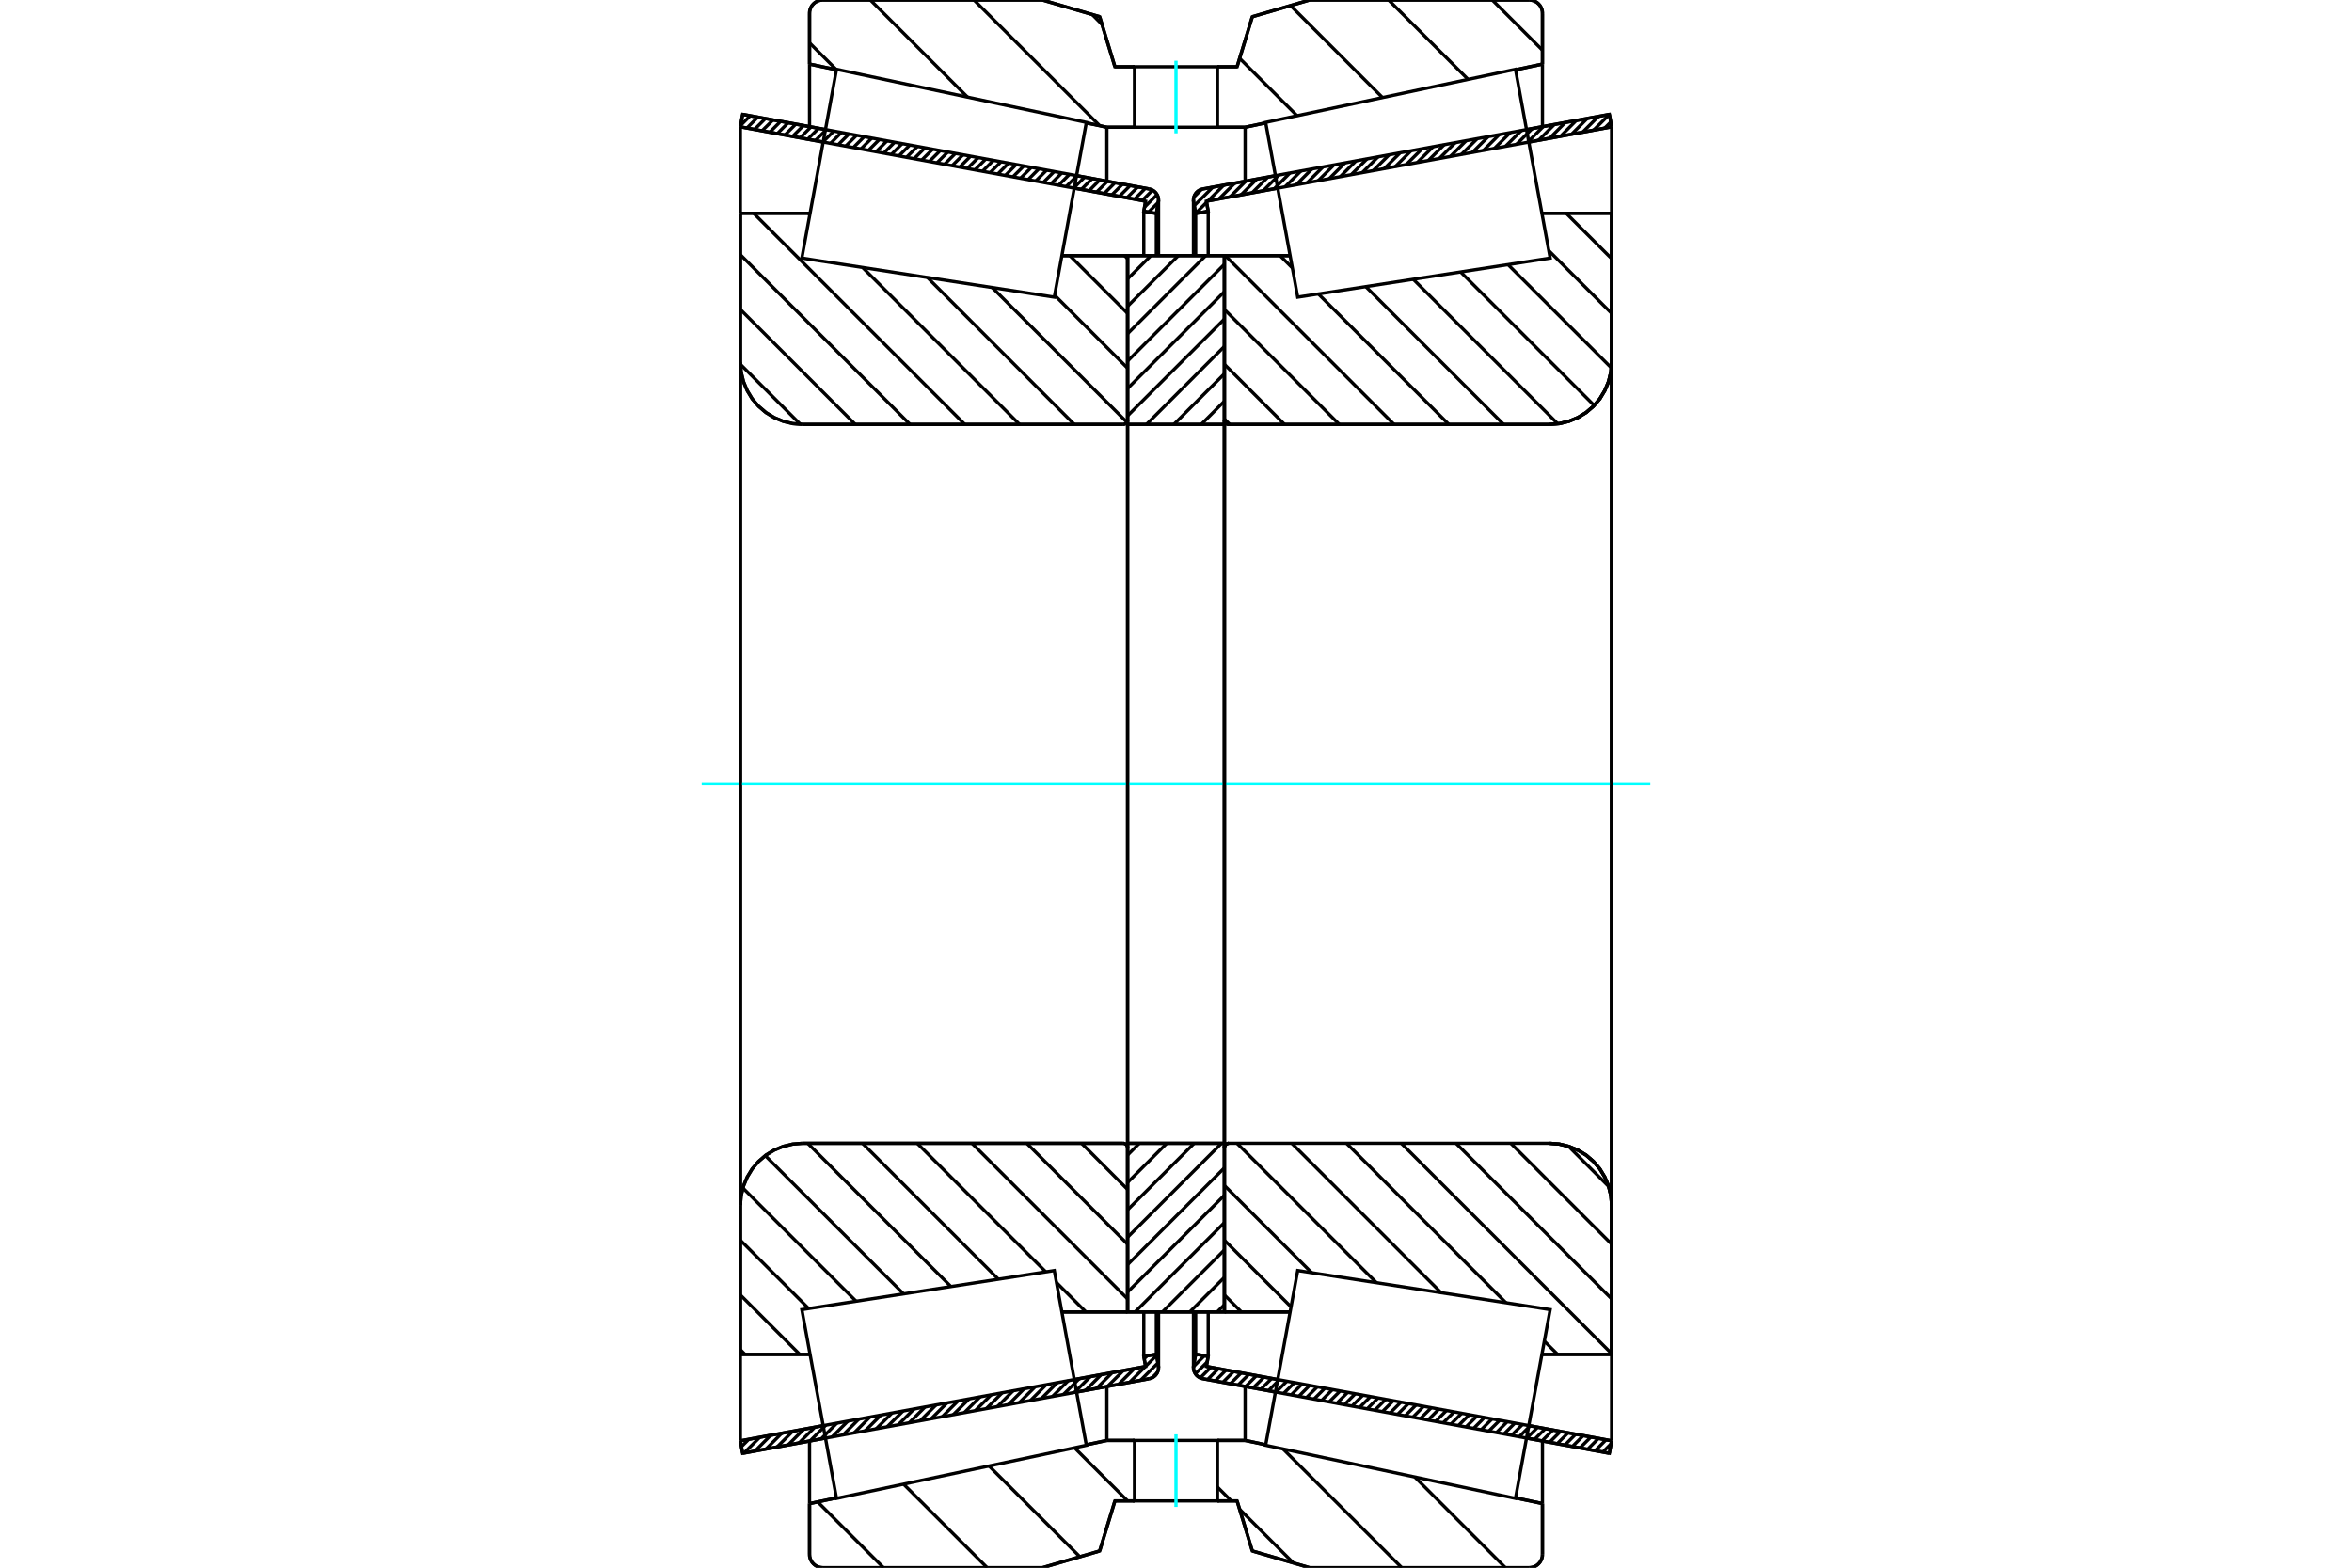 <?xml version="1.0" standalone="no"?>
<!DOCTYPE svg PUBLIC "-//W3C//DTD SVG 1.1//EN"
	"http://www.w3.org/Graphics/SVG/1.1/DTD/svg11.dtd">
<svg xmlns="http://www.w3.org/2000/svg" height="100%" width="100%" viewBox="0 0 36000 24000">
	<rect x="-1800" y="-1200" width="39600" height="26400" style="fill:#FFF"/>
	<g style="fill:none; fill-rule:evenodd" transform="matrix(1 0 0 1 0 0)">
		<g style="fill:none; stroke:#000; stroke-width:50; shape-rendering:geometricPrecision">
			<line x1="19522" y1="21311" x2="18410" y2="21107"/>
			<line x1="24633" y1="22249" x2="23365" y2="22016"/>
			<line x1="24668" y1="22058" x2="24633" y2="22249"/>
			<line x1="23401" y1="21825" x2="24668" y2="22058"/>
			<line x1="18465" y1="20919" x2="19557" y2="21120"/>
			<line x1="18493" y1="20766" x2="18465" y2="20919"/>
			<line x1="18301" y1="20731" x2="18493" y2="20766"/>
			<line x1="18270" y1="20903" x2="18301" y2="20731"/>
			<polyline points="18270,20903 18268,20919 18267,20935 18269,20962 18275,20988 18285,21013 18299,21036 18317,21057 18337,21075 18360,21089 18384,21100 18410,21107"/>
			<line x1="23365" y1="1984" x2="24633" y2="1751"/>
			<line x1="18410" y1="2893" x2="19522" y2="2689"/>
			<polyline points="18410,2893 18384,2900 18360,2911 18337,2925 18317,2943 18299,2964 18285,2987 18275,3012 18269,3038 18267,3065 18268,3081 18270,3097"/>
			<line x1="18301" y1="3269" x2="18270" y2="3097"/>
			<line x1="18493" y1="3234" x2="18301" y2="3269"/>
			<line x1="18465" y1="3081" x2="18493" y2="3234"/>
			<line x1="19557" y1="2880" x2="18465" y2="3081"/>
			<line x1="24668" y1="1942" x2="23401" y2="2175"/>
			<line x1="24633" y1="1751" x2="24668" y2="1942"/>
			<line x1="18301" y1="20086" x2="18301" y2="20731"/>
			<line x1="18301" y1="3269" x2="18301" y2="3914"/>
			<line x1="18493" y1="20089" x2="18493" y2="20766"/>
			<line x1="18493" y1="3234" x2="18493" y2="3911"/>
			<line x1="24668" y1="1942" x2="24668" y2="22058"/>
			<line x1="18267" y1="20086" x2="18267" y2="20935"/>
			<line x1="18267" y1="3065" x2="18267" y2="3914"/>
			<line x1="12635" y1="22016" x2="11367" y2="22249"/>
			<line x1="17590" y1="21107" x2="16478" y2="21311"/>
			<polyline points="17590,21107 17616,21100 17640,21089 17663,21075 17683,21057 17701,21036 17715,21013 17725,20988 17731,20962 17733,20935 17732,20919 17730,20903"/>
			<line x1="17699" y1="20731" x2="17730" y2="20903"/>
			<line x1="17507" y1="20766" x2="17699" y2="20731"/>
			<line x1="17535" y1="20919" x2="17507" y2="20766"/>
			<line x1="16443" y1="21120" x2="17535" y2="20919"/>
			<line x1="11332" y1="22058" x2="12599" y2="21825"/>
			<line x1="11367" y1="22249" x2="11332" y2="22058"/>
			<line x1="16478" y1="2689" x2="17590" y2="2893"/>
			<line x1="11367" y1="1751" x2="12635" y2="1984"/>
			<line x1="11332" y1="1942" x2="11367" y2="1751"/>
			<line x1="12599" y1="2175" x2="11332" y2="1942"/>
			<line x1="17535" y1="3081" x2="16443" y2="2880"/>
			<line x1="17507" y1="3234" x2="17535" y2="3081"/>
			<line x1="17699" y1="3269" x2="17507" y2="3234"/>
			<line x1="17730" y1="3097" x2="17699" y2="3269"/>
			<polyline points="17730,3097 17732,3081 17733,3065 17731,3038 17725,3012 17715,2987 17701,2964 17683,2943 17663,2925 17640,2911 17616,2900 17590,2893"/>
			<line x1="17507" y1="3911" x2="17507" y2="3234"/>
			<line x1="17507" y1="20766" x2="17507" y2="20089"/>
			<line x1="11332" y1="3265" x2="11332" y2="1942"/>
			<line x1="11332" y1="22058" x2="11332" y2="20735"/>
			<line x1="17699" y1="3914" x2="17699" y2="3269"/>
			<line x1="17699" y1="20731" x2="17699" y2="20086"/>
			<line x1="17733" y1="3914" x2="17733" y2="3065"/>
			<line x1="17733" y1="20935" x2="17733" y2="20086"/>
			<line x1="18741" y1="3914" x2="19747" y2="3914"/>
			<polyline points="18741,6429 18742,6440 18744,6450 18748,6460 18754,6469 18761,6477 18769,6484 18778,6489 18788,6493 18798,6496 18809,6497"/>
			<line x1="23719" y1="6497" x2="18809" y2="6497"/>
			<polyline points="23719,6497 23868,6485 24012,6450 24150,6393 24277,6316 24390,6219 24487,6106 24564,5979 24621,5841 24656,5697 24668,5548"/>
			<line x1="24668" y1="3265" x2="24668" y2="5548"/>
			<line x1="24668" y1="3265" x2="23601" y2="3265"/>
			<line x1="24668" y1="20735" x2="23601" y2="20735"/>
			<line x1="24668" y1="18452" x2="24668" y2="20735"/>
			<polyline points="24668,18452 24656,18303 24621,18159 24564,18021 24487,17894 24390,17781 24277,17684 24150,17607 24012,17550 23868,17515 23719,17503"/>
			<polyline points="18809,17503 18798,17504 18788,17507 18778,17511 18769,17516 18761,17523 18754,17531 18748,17540 18744,17550 18742,17560 18741,17571"/>
			<line x1="19747" y1="20086" x2="18741" y2="20086"/>
			<line x1="23601" y1="3970" x2="23601" y2="3970"/>
			<line x1="23601" y1="20030" x2="23601" y2="20030"/>
			<polyline points="18741,6429 18742,6440 18744,6450 18748,6460 18754,6469 18761,6477 18769,6484 18778,6489 18788,6493 18798,6496 18809,6497"/>
			<polyline points="18809,17503 18798,17504 18788,17507 18778,17511 18769,17516 18761,17523 18754,17531 18748,17540 18744,17550 18742,17560 18741,17571"/>
			<polyline points="23719,6497 23868,6485 24012,6450 24150,6393 24277,6316 24390,6219 24487,6106 24564,5979 24621,5841 24656,5697 24668,5548"/>
			<polyline points="24668,18452 24656,18303 24621,18159 24564,18021 24487,17894 24390,17781 24277,17684 24150,17607 24012,17550 23868,17515 23719,17503"/>
			<line x1="17259" y1="20086" x2="16253" y2="20086"/>
			<polyline points="17259,17571 17258,17560 17256,17550 17252,17540 17246,17531 17239,17523 17231,17516 17222,17511 17212,17507 17202,17504 17191,17503"/>
			<line x1="12281" y1="17503" x2="17191" y2="17503"/>
			<polyline points="12281,17503 12132,17515 11988,17550 11850,17607 11723,17684 11610,17781 11513,17894 11436,18021 11379,18159 11344,18303 11332,18452"/>
			<line x1="11332" y1="20735" x2="11332" y2="18452"/>
			<line x1="11332" y1="20735" x2="12399" y2="20735"/>
			<line x1="11332" y1="3265" x2="12399" y2="3265"/>
			<line x1="11332" y1="5548" x2="11332" y2="3265"/>
			<polyline points="11332,5548 11344,5697 11379,5841 11436,5979 11513,6106 11610,6219 11723,6316 11850,6393 11988,6450 12132,6485 12281,6497"/>
			<line x1="17191" y1="6497" x2="12281" y2="6497"/>
			<polyline points="17191,6497 17202,6496 17212,6493 17222,6489 17231,6484 17239,6477 17246,6469 17252,6460 17256,6450 17258,6440 17259,6429"/>
			<line x1="16253" y1="3914" x2="17259" y2="3914"/>
			<line x1="12399" y1="20030" x2="12399" y2="20030"/>
			<line x1="12399" y1="3970" x2="12399" y2="3970"/>
			<line x1="11332" y1="18452" x2="11332" y2="5548"/>
			<line x1="15955" y1="0" x2="16832" y2="256"/>
			<line x1="12594" y1="0" x2="15955" y2="0"/>
			<polyline points="12594,0 12562,3 12531,10 12502,22 12474,39 12450,60 12429,84 12413,111 12401,140 12393,171 12391,203"/>
			<line x1="12391" y1="981" x2="12391" y2="203"/>
			<line x1="12802" y1="1068" x2="12391" y2="981"/>
			<line x1="16942" y1="1948" x2="16626" y2="1881"/>
			<line x1="17365" y1="1948" x2="16942" y2="1948"/>
			<line x1="19058" y1="1948" x2="18635" y2="1948"/>
			<line x1="19374" y1="1881" x2="19058" y2="1948"/>
			<line x1="23609" y1="981" x2="23198" y2="1068"/>
			<line x1="23609" y1="203" x2="23609" y2="981"/>
			<polyline points="23609,203 23607,171 23599,140 23587,111 23571,84 23550,60 23526,39 23498,22 23469,10 23438,3 23406,0"/>
			<line x1="20045" y1="0" x2="23406" y2="0"/>
			<line x1="19168" y1="256" x2="20045" y2="0"/>
			<line x1="18935" y1="1022" x2="19168" y2="256"/>
			<line x1="18635" y1="1022" x2="18935" y2="1022"/>
			<line x1="17065" y1="1022" x2="17365" y2="1022"/>
			<line x1="16832" y1="256" x2="17065" y2="1022"/>
			<line x1="16832" y1="23744" x2="15955" y2="24000"/>
			<line x1="17065" y1="22978" x2="16832" y2="23744"/>
			<line x1="18935" y1="22978" x2="18635" y2="22978"/>
			<line x1="17365" y1="22978" x2="17065" y2="22978"/>
			<line x1="19168" y1="23744" x2="18935" y2="22978"/>
			<line x1="20045" y1="24000" x2="19168" y2="23744"/>
			<line x1="23406" y1="24000" x2="20045" y2="24000"/>
			<polyline points="23406,24000 23438,23997 23469,23990 23498,23978 23526,23961 23550,23940 23571,23916 23587,23889 23599,23860 23607,23829 23609,23797"/>
			<line x1="23609" y1="23019" x2="23609" y2="23797"/>
			<line x1="23198" y1="22932" x2="23609" y2="23019"/>
			<line x1="19058" y1="22052" x2="19374" y2="22119"/>
			<line x1="16942" y1="22052" x2="17365" y2="22052"/>
			<line x1="18635" y1="22052" x2="19058" y2="22052"/>
			<line x1="16626" y1="22119" x2="16942" y2="22052"/>
			<line x1="12391" y1="23019" x2="12802" y2="22932"/>
			<line x1="12391" y1="23797" x2="12391" y2="23019"/>
			<polyline points="12391,23797 12393,23829 12401,23860 12413,23889 12429,23916 12450,23940 12474,23961 12502,23978 12531,23990 12562,23997 12594,24000"/>
			<line x1="15955" y1="24000" x2="12594" y2="24000"/>
			<line x1="23609" y1="22061" x2="23609" y2="23019"/>
			<line x1="23609" y1="981" x2="23609" y2="1939"/>
			<line x1="12391" y1="22061" x2="12391" y2="23019"/>
			<line x1="12391" y1="981" x2="12391" y2="1939"/>
			<line x1="16942" y1="21226" x2="16942" y2="22052"/>
			<line x1="16942" y1="1948" x2="16942" y2="2774"/>
			<line x1="19058" y1="21226" x2="19058" y2="22052"/>
			<line x1="19058" y1="1948" x2="19058" y2="2774"/>
			<line x1="17259" y1="17503" x2="18741" y2="17503"/>
			<line x1="17259" y1="20086" x2="17259" y2="17503"/>
			<line x1="18741" y1="20086" x2="17259" y2="20086"/>
			<line x1="18741" y1="17503" x2="18741" y2="20086"/>
			<line x1="18741" y1="6497" x2="17259" y2="6497"/>
			<line x1="18741" y1="3914" x2="18741" y2="6497"/>
			<line x1="17259" y1="3914" x2="18741" y2="3914"/>
			<line x1="17259" y1="6497" x2="17259" y2="3914"/>
			<line x1="18741" y1="6497" x2="18741" y2="17503"/>
			<line x1="17259" y1="6497" x2="17259" y2="17503"/>
		</g>
		<g style="fill:none; stroke:#0FF; stroke-width:50; shape-rendering:geometricPrecision">
			<line x1="10740" y1="12000" x2="25260" y2="12000"/>
		</g>
		<g style="fill:none; stroke:#000; stroke-width:50; shape-rendering:geometricPrecision">
			<line x1="22841" y1="0" x2="23609" y2="768"/>
			<line x1="21254" y1="0" x2="22470" y2="1215"/>
			<line x1="19753" y1="85" x2="21161" y2="1494"/>
			<line x1="18974" y1="893" x2="19853" y2="1772"/>
			<line x1="16717" y1="222" x2="16867" y2="373"/>
			<line x1="14908" y1="0" x2="16833" y2="1925"/>
			<line x1="13322" y1="0" x2="14809" y2="1487"/>
			<line x1="12391" y1="656" x2="12803" y2="1068"/>
			<line x1="21654" y1="22611" x2="23042" y2="24000"/>
			<line x1="19639" y1="22183" x2="21456" y2="24000"/>
			<line x1="18635" y1="22766" x2="18847" y2="22978"/>
			<line x1="18973" y1="23104" x2="19797" y2="23928"/>
			<line x1="16447" y1="22165" x2="17260" y2="22978"/>
			<line x1="15139" y1="22443" x2="16529" y2="23833"/>
			<line x1="13830" y1="22721" x2="15110" y2="24000"/>
			<line x1="12516" y1="22993" x2="13523" y2="24000"/>
			<polyline points="18635,1022 18935,1022 19168,256 20045,0 23406,0"/>
			<polyline points="23609,203 23607,171 23599,140 23587,111 23571,84 23550,60 23526,39 23498,22 23469,10 23438,3 23406,0"/>
			<line x1="23609" y1="203" x2="23609" y2="981"/>
			<line x1="19374" y1="1881" x2="19058" y2="1948"/>
			<line x1="23609" y1="981" x2="23198" y2="1068"/>
			<line x1="19058" y1="1948" x2="18635" y2="1948"/>
			<polyline points="17365,1022 17065,1022 16832,256 15955,0 12594,0 12562,3 12531,10 12502,22 12474,39 12450,60 12429,84 12413,111 12401,140 12393,171 12391,203 12391,981"/>
			<line x1="16626" y1="1881" x2="16942" y2="1948"/>
			<line x1="12391" y1="981" x2="12802" y2="1068"/>
			<line x1="16942" y1="1948" x2="17365" y2="1948"/>
			<line x1="17365" y1="22052" x2="16942" y2="22052"/>
			<line x1="12802" y1="22932" x2="12391" y2="23019"/>
			<line x1="16942" y1="22052" x2="16626" y2="22119"/>
			<polyline points="12391,23019 12391,23797 12393,23829 12401,23860 12413,23889 12429,23916 12450,23940 12474,23961 12502,23978 12531,23990 12562,23997 12594,24000 15955,24000 16832,23744 17065,22978 17365,22978"/>
			<line x1="18635" y1="22052" x2="19058" y2="22052"/>
			<line x1="23198" y1="22932" x2="23609" y2="23019"/>
			<line x1="19058" y1="22052" x2="19374" y2="22119"/>
			<line x1="23609" y1="23019" x2="23609" y2="23797"/>
			<polyline points="23406,24000 23438,23997 23469,23990 23498,23978 23526,23961 23550,23940 23571,23916 23587,23889 23599,23860 23607,23829 23609,23797"/>
			<polyline points="23406,24000 20045,24000 19168,23744 18935,22978 18635,22978"/>
			<line x1="17213" y1="3914" x2="17259" y2="3960"/>
			<line x1="16375" y1="3914" x2="17259" y2="4798"/>
			<line x1="16142" y1="4519" x2="17259" y2="5636"/>
			<line x1="15187" y1="4402" x2="17249" y2="6464"/>
			<line x1="14195" y1="4248" x2="16443" y2="6497"/>
			<line x1="12373" y1="3265" x2="12395" y2="3287"/>
			<line x1="13203" y1="4095" x2="15605" y2="6497"/>
			<line x1="11535" y1="3265" x2="14767" y2="6497"/>
			<line x1="11332" y1="3900" x2="13929" y2="6497"/>
			<line x1="11332" y1="4738" x2="13091" y2="6497"/>
			<line x1="11333" y1="5578" x2="12251" y2="6496"/>
			<line x1="16554" y1="17503" x2="17259" y2="18209"/>
			<line x1="15716" y1="17503" x2="17259" y2="19047"/>
			<line x1="14877" y1="17503" x2="17259" y2="19885"/>
			<line x1="14039" y1="17503" x2="16007" y2="19471"/>
			<line x1="16170" y1="19634" x2="16622" y2="20086"/>
			<line x1="13201" y1="17503" x2="15281" y2="19583"/>
			<line x1="12363" y1="17503" x2="14555" y2="19696"/>
			<line x1="11713" y1="17692" x2="13830" y2="19808"/>
			<line x1="11370" y1="18187" x2="13104" y2="19921"/>
			<line x1="11332" y1="18987" x2="12378" y2="20033"/>
			<line x1="11332" y1="19825" x2="12242" y2="20735"/>
			<line x1="11332" y1="20663" x2="11404" y2="20735"/>
			<polyline points="17259,12000 17259,3914 17259,6429"/>
			<polyline points="17191,6497 17202,6496 17212,6493 17222,6489 17231,6484 17239,6477 17246,6469 17252,6460 17256,6450 17258,6440 17259,6429"/>
			<line x1="17191" y1="6497" x2="12281" y2="6497"/>
			<polyline points="11332,5548 11344,5697 11379,5841 11436,5979 11513,6106 11610,6219 11723,6316 11850,6393 11988,6450 12132,6485 12281,6497"/>
			<line x1="11332" y1="5548" x2="11332" y2="3265"/>
			<line x1="11332" y1="5548" x2="11332" y2="12000"/>
			<line x1="11332" y1="3265" x2="12399" y2="3265"/>
			<line x1="16253" y1="3914" x2="17259" y2="3914"/>
			<line x1="17259" y1="20086" x2="16253" y2="20086"/>
			<line x1="12399" y1="20735" x2="11332" y2="20735"/>
			<line x1="11332" y1="12000" x2="11332" y2="18452"/>
			<line x1="11332" y1="20735" x2="11332" y2="18452"/>
			<polyline points="12281,17503 12132,17515 11988,17550 11850,17607 11723,17684 11610,17781 11513,17894 11436,18021 11379,18159 11344,18303 11332,18452"/>
			<line x1="12281" y1="17503" x2="17191" y2="17503"/>
			<polyline points="17259,17571 17258,17560 17256,17550 17252,17540 17246,17531 17239,17523 17231,17516 17222,17511 17212,17507 17202,17504 17191,17503"/>
			<polyline points="17259,17571 17259,20086 17259,12000"/>
			<line x1="23972" y1="3265" x2="24668" y2="3960"/>
			<line x1="23705" y1="3836" x2="24668" y2="4798"/>
			<line x1="23082" y1="4051" x2="24664" y2="5632"/>
			<line x1="22356" y1="4163" x2="24401" y2="6207"/>
			<line x1="21631" y1="4275" x2="23844" y2="6488"/>
			<line x1="20905" y1="4388" x2="23014" y2="6497"/>
			<line x1="20179" y1="4500" x2="22176" y2="6497"/>
			<line x1="19593" y1="3914" x2="19781" y2="4102"/>
			<line x1="18754" y1="3914" x2="21337" y2="6497"/>
			<line x1="18741" y1="4738" x2="20499" y2="6497"/>
			<line x1="18741" y1="5577" x2="19661" y2="6497"/>
			<line x1="18741" y1="6415" x2="18823" y2="6497"/>
			<line x1="24007" y1="17548" x2="24623" y2="18164"/>
			<line x1="23124" y1="17503" x2="24668" y2="19047"/>
			<line x1="22286" y1="17503" x2="24668" y2="19885"/>
			<line x1="21448" y1="17503" x2="24668" y2="20723"/>
			<line x1="23638" y1="20532" x2="23842" y2="20735"/>
			<line x1="20610" y1="17503" x2="23051" y2="19945"/>
			<line x1="19772" y1="17503" x2="22059" y2="19791"/>
			<line x1="18934" y1="17503" x2="21068" y2="19637"/>
			<line x1="18741" y1="18149" x2="20076" y2="19484"/>
			<line x1="18741" y1="18987" x2="19761" y2="20007"/>
			<line x1="18741" y1="19825" x2="19002" y2="20086"/>
			<polyline points="18741,12000 18741,3914 18741,6429 18742,6440 18744,6450 18748,6460 18754,6469 18761,6477 18769,6484 18778,6489 18788,6493 18798,6496 18809,6497 23719,6497 23868,6485 24012,6450 24150,6393 24277,6316 24390,6219 24487,6106 24564,5979 24621,5841 24656,5697 24668,5548 24668,3265"/>
			<line x1="24668" y1="5548" x2="24668" y2="12000"/>
			<line x1="24668" y1="3265" x2="23601" y2="3265"/>
			<line x1="19747" y1="3914" x2="18741" y2="3914"/>
			<line x1="18741" y1="20086" x2="19747" y2="20086"/>
			<line x1="23601" y1="20735" x2="24668" y2="20735"/>
			<line x1="24668" y1="12000" x2="24668" y2="18452"/>
			<polyline points="24668,20735 24668,18452 24656,18303 24621,18159 24564,18021 24487,17894 24390,17781 24277,17684 24150,17607 24012,17550 23868,17515 23719,17503 18809,17503 18798,17504 18788,17507 18778,17511 18769,17516 18761,17523 18754,17531 18748,17540 18744,17550 18742,17560 18741,17571 18741,20086 18741,12000"/>
			<line x1="18741" y1="19974" x2="18629" y2="20086"/>
			<line x1="18741" y1="19555" x2="18210" y2="20086"/>
			<line x1="18741" y1="19136" x2="17791" y2="20086"/>
			<line x1="18741" y1="18717" x2="17372" y2="20086"/>
			<line x1="18741" y1="18298" x2="17259" y2="19780"/>
			<line x1="18741" y1="17879" x2="17259" y2="19361"/>
			<line x1="18697" y1="17503" x2="17259" y2="18941"/>
			<line x1="18278" y1="17503" x2="17259" y2="18522"/>
			<line x1="17859" y1="17503" x2="17259" y2="18103"/>
			<line x1="17439" y1="17503" x2="17259" y2="17684"/>
			<line x1="18741" y1="6142" x2="18386" y2="6497"/>
			<line x1="18741" y1="5722" x2="17967" y2="6497"/>
			<line x1="18741" y1="5303" x2="17548" y2="6497"/>
			<line x1="18741" y1="4884" x2="17259" y2="6366"/>
			<line x1="18741" y1="4465" x2="17259" y2="5947"/>
			<line x1="18741" y1="4046" x2="17259" y2="5528"/>
			<line x1="18454" y1="3914" x2="17259" y2="5109"/>
			<line x1="18035" y1="3914" x2="17259" y2="4689"/>
			<line x1="17616" y1="3914" x2="17259" y2="4270"/>
			<polyline points="17259,6497 17259,3914 18741,3914 18741,6497 17259,6497"/>
			<polyline points="17259,17503 18741,17503 18741,20086 17259,20086 17259,17503"/>
			<polyline points="18000,22978 18635,22978 18635,22052 17365,22052 17365,22978 18000,22978"/>
		</g>
		<g style="fill:none; stroke:#0FF; stroke-width:50; shape-rendering:geometricPrecision">
			<line x1="18000" y1="23070" x2="18000" y2="21959"/>
		</g>
		<g style="fill:none; stroke:#000; stroke-width:50; shape-rendering:geometricPrecision">
			<polyline points="18000,1948 18635,1948 18635,1022 17365,1022 17365,1948 18000,1948"/>
		</g>
		<g style="fill:none; stroke:#0FF; stroke-width:50; shape-rendering:geometricPrecision">
			<line x1="18000" y1="2041" x2="18000" y2="930"/>
		</g>
		<g style="fill:none; stroke:#000; stroke-width:50; shape-rendering:geometricPrecision">
			<line x1="24668" y1="19400" x2="24668" y2="4600"/>
			<line x1="18741" y1="17571" x2="18741" y2="6429"/>
			<polyline points="16382,20789 16628,22126 12804,22939 12539,21494 12273,20049 16137,19451 16382,20789"/>
			<polyline points="16382,3211 16137,4549 12273,3951 12539,2506 12804,1061 16628,1874 16382,3211"/>
			<polyline points="19618,20789 19863,19451 23727,20049 23461,21494 23196,22939 19372,22126 19618,20789"/>
			<polyline points="19618,3211 19372,1874 23196,1061 23461,2506 23727,3951 19863,4549 19618,3211"/>
			<line x1="17715" y1="21012" x2="17635" y2="21092"/>
			<line x1="17723" y1="20866" x2="17458" y2="21131"/>
			<line x1="17702" y1="20750" x2="17535" y2="20917"/>
			<line x1="17532" y1="20920" x2="17290" y2="21162"/>
			<line x1="17557" y1="20757" x2="17513" y2="20801"/>
			<line x1="17363" y1="20951" x2="17121" y2="21193"/>
			<line x1="17195" y1="20982" x2="16952" y2="21224"/>
			<line x1="17026" y1="21013" x2="16784" y2="21255"/>
			<line x1="16857" y1="21043" x2="16615" y2="21286"/>
			<line x1="16689" y1="21074" x2="16446" y2="21317"/>
			<line x1="16520" y1="21105" x2="16278" y2="21348"/>
			<line x1="16352" y1="21136" x2="16109" y2="21379"/>
			<line x1="16183" y1="21167" x2="15940" y2="21410"/>
			<line x1="16014" y1="21198" x2="15772" y2="21441"/>
			<line x1="15846" y1="21229" x2="15603" y2="21472"/>
			<line x1="15677" y1="21260" x2="15434" y2="21503"/>
			<line x1="15508" y1="21291" x2="15266" y2="21534"/>
			<line x1="15340" y1="21322" x2="15097" y2="21565"/>
			<line x1="15171" y1="21353" x2="14929" y2="21595"/>
			<line x1="15002" y1="21384" x2="14760" y2="21626"/>
			<line x1="14834" y1="21415" x2="14591" y2="21657"/>
			<line x1="14665" y1="21446" x2="14423" y2="21688"/>
			<line x1="14496" y1="21477" x2="14254" y2="21719"/>
			<line x1="14328" y1="21508" x2="14085" y2="21750"/>
			<line x1="14159" y1="21539" x2="13917" y2="21781"/>
			<line x1="13991" y1="21570" x2="13748" y2="21812"/>
			<line x1="13822" y1="21601" x2="13579" y2="21843"/>
			<line x1="13653" y1="21632" x2="13411" y2="21874"/>
			<line x1="13485" y1="21662" x2="13242" y2="21905"/>
			<line x1="13316" y1="21693" x2="13074" y2="21936"/>
			<line x1="13147" y1="21724" x2="12905" y2="21967"/>
			<line x1="12979" y1="21755" x2="12736" y2="21998"/>
			<line x1="12810" y1="21786" x2="12568" y2="22029"/>
			<line x1="12641" y1="21817" x2="12399" y2="22060"/>
			<line x1="12473" y1="21848" x2="12230" y2="22091"/>
			<line x1="12304" y1="21879" x2="12062" y2="22122"/>
			<line x1="12136" y1="21910" x2="11893" y2="22153"/>
			<line x1="11967" y1="21941" x2="11724" y2="22184"/>
			<line x1="11798" y1="21972" x2="11556" y2="22214"/>
			<line x1="11630" y1="22003" x2="11387" y2="22245"/>
			<line x1="11461" y1="22034" x2="11349" y2="22146"/>
			<line x1="17699" y1="3266" x2="17696" y2="3269"/>
			<line x1="17730" y1="3097" x2="17580" y2="3248"/>
			<line x1="17711" y1="2979" x2="17519" y2="3171"/>
			<line x1="17641" y1="2911" x2="17481" y2="3071"/>
			<line x1="17532" y1="2882" x2="17365" y2="3050"/>
			<line x1="17416" y1="2861" x2="17249" y2="3028"/>
			<line x1="17299" y1="2840" x2="17132" y2="3007"/>
			<line x1="17183" y1="2818" x2="17016" y2="2986"/>
			<line x1="17067" y1="2797" x2="16900" y2="2964"/>
			<line x1="16950" y1="2776" x2="16783" y2="2943"/>
			<line x1="16834" y1="2754" x2="16667" y2="2922"/>
			<line x1="16718" y1="2733" x2="16551" y2="2900"/>
			<line x1="16601" y1="2712" x2="16434" y2="2879"/>
			<line x1="16485" y1="2690" x2="16318" y2="2857"/>
			<line x1="16369" y1="2669" x2="16202" y2="2836"/>
			<line x1="16252" y1="2648" x2="16085" y2="2815"/>
			<line x1="16136" y1="2626" x2="15969" y2="2793"/>
			<line x1="16020" y1="2605" x2="15852" y2="2772"/>
			<line x1="15903" y1="2583" x2="15736" y2="2751"/>
			<line x1="15787" y1="2562" x2="15620" y2="2729"/>
			<line x1="15671" y1="2541" x2="15503" y2="2708"/>
			<line x1="15554" y1="2519" x2="15387" y2="2687"/>
			<line x1="15438" y1="2498" x2="15271" y2="2665"/>
			<line x1="15322" y1="2477" x2="15154" y2="2644"/>
			<line x1="15205" y1="2455" x2="15038" y2="2623"/>
			<line x1="15089" y1="2434" x2="14922" y2="2601"/>
			<line x1="14973" y1="2413" x2="14805" y2="2580"/>
			<line x1="14856" y1="2391" x2="14689" y2="2559"/>
			<line x1="14740" y1="2370" x2="14573" y2="2537"/>
			<line x1="14624" y1="2349" x2="14456" y2="2516"/>
			<line x1="14507" y1="2327" x2="14340" y2="2495"/>
			<line x1="14391" y1="2306" x2="14224" y2="2473"/>
			<line x1="14275" y1="2285" x2="14107" y2="2452"/>
			<line x1="14158" y1="2263" x2="13991" y2="2430"/>
			<line x1="14042" y1="2242" x2="13875" y2="2409"/>
			<line x1="13926" y1="2220" x2="13758" y2="2388"/>
			<line x1="13809" y1="2199" x2="13642" y2="2366"/>
			<line x1="13693" y1="2178" x2="13526" y2="2345"/>
			<line x1="13577" y1="2156" x2="13409" y2="2324"/>
			<line x1="13460" y1="2135" x2="13293" y2="2302"/>
			<line x1="13344" y1="2114" x2="13177" y2="2281"/>
			<line x1="13228" y1="2092" x2="13060" y2="2260"/>
			<line x1="13111" y1="2071" x2="12944" y2="2238"/>
			<line x1="12995" y1="2050" x2="12828" y2="2217"/>
			<line x1="12879" y1="2028" x2="12711" y2="2196"/>
			<line x1="12762" y1="2007" x2="12595" y2="2174"/>
			<line x1="12646" y1="1986" x2="12479" y2="2153"/>
			<line x1="12530" y1="1964" x2="12362" y2="2132"/>
			<line x1="12413" y1="1943" x2="12246" y2="2110"/>
			<line x1="12297" y1="1922" x2="12130" y2="2089"/>
			<line x1="12181" y1="1900" x2="12013" y2="2067"/>
			<line x1="12064" y1="1879" x2="11897" y2="2046"/>
			<line x1="11948" y1="1858" x2="11781" y2="2025"/>
			<line x1="11832" y1="1836" x2="11664" y2="2003"/>
			<line x1="11715" y1="1815" x2="11548" y2="1982"/>
			<line x1="11599" y1="1793" x2="11432" y2="1961"/>
			<line x1="11483" y1="1772" x2="11337" y2="1918"/>
			<polyline points="11332,1942 11367,1751 17590,2893"/>
			<polyline points="17730,3097 17733,3070 17732,3042 17726,3015 17716,2990 17702,2966 17685,2944 17664,2926 17641,2911 17616,2900 17590,2893"/>
			<polyline points="17730,3097 17699,3269 17507,3234 17535,3081 11332,1942"/>
			<polyline points="11332,22058 17535,20919 17507,20766 17699,20731 17730,20903"/>
			<polyline points="17590,21107 17616,21100 17641,21089 17664,21074 17685,21056 17702,21034 17716,21010 17726,20985 17732,20958 17733,20930 17730,20903"/>
			<polyline points="17590,21107 11367,22249 11332,22058"/>
			<line x1="24659" y1="22104" x2="24532" y2="22231"/>
			<line x1="24583" y1="22042" x2="24416" y2="22209"/>
			<line x1="24467" y1="22021" x2="24300" y2="22188"/>
			<line x1="24351" y1="21999" x2="24183" y2="22167"/>
			<line x1="24234" y1="21978" x2="24067" y2="22145"/>
			<line x1="24118" y1="21957" x2="23951" y2="22124"/>
			<line x1="24002" y1="21935" x2="23834" y2="22103"/>
			<line x1="23885" y1="21914" x2="23718" y2="22081"/>
			<line x1="23769" y1="21893" x2="23602" y2="22060"/>
			<line x1="23653" y1="21871" x2="23485" y2="22039"/>
			<line x1="23536" y1="21850" x2="23369" y2="22017"/>
			<line x1="23420" y1="21829" x2="23253" y2="21996"/>
			<line x1="23304" y1="21807" x2="23136" y2="21974"/>
			<line x1="23187" y1="21786" x2="23020" y2="21953"/>
			<line x1="23071" y1="21764" x2="22904" y2="21932"/>
			<line x1="22955" y1="21743" x2="22787" y2="21910"/>
			<line x1="22838" y1="21722" x2="22671" y2="21889"/>
			<line x1="22722" y1="21700" x2="22555" y2="21868"/>
			<line x1="22606" y1="21679" x2="22438" y2="21846"/>
			<line x1="22489" y1="21658" x2="22322" y2="21825"/>
			<line x1="22373" y1="21636" x2="22206" y2="21804"/>
			<line x1="22257" y1="21615" x2="22089" y2="21782"/>
			<line x1="22140" y1="21594" x2="21973" y2="21761"/>
			<line x1="22024" y1="21572" x2="21857" y2="21740"/>
			<line x1="21908" y1="21551" x2="21740" y2="21718"/>
			<line x1="21791" y1="21530" x2="21624" y2="21697"/>
			<line x1="21675" y1="21508" x2="21508" y2="21676"/>
			<line x1="21559" y1="21487" x2="21391" y2="21654"/>
			<line x1="21442" y1="21466" x2="21275" y2="21633"/>
			<line x1="21326" y1="21444" x2="21159" y2="21611"/>
			<line x1="21210" y1="21423" x2="21042" y2="21590"/>
			<line x1="21093" y1="21401" x2="20926" y2="21569"/>
			<line x1="20977" y1="21380" x2="20810" y2="21547"/>
			<line x1="20861" y1="21359" x2="20693" y2="21526"/>
			<line x1="20744" y1="21337" x2="20577" y2="21505"/>
			<line x1="20628" y1="21316" x2="20461" y2="21483"/>
			<line x1="20512" y1="21295" x2="20344" y2="21462"/>
			<line x1="20395" y1="21273" x2="20228" y2="21441"/>
			<line x1="20279" y1="21252" x2="20112" y2="21419"/>
			<line x1="20163" y1="21231" x2="19995" y2="21398"/>
			<line x1="20046" y1="21209" x2="19879" y2="21377"/>
			<line x1="19930" y1="21188" x2="19763" y2="21355"/>
			<line x1="19814" y1="21167" x2="19646" y2="21334"/>
			<line x1="19697" y1="21145" x2="19530" y2="21313"/>
			<line x1="19581" y1="21124" x2="19414" y2="21291"/>
			<line x1="19465" y1="21103" x2="19297" y2="21270"/>
			<line x1="19348" y1="21081" x2="19181" y2="21248"/>
			<line x1="19232" y1="21060" x2="19065" y2="21227"/>
			<line x1="19116" y1="21039" x2="18948" y2="21206"/>
			<line x1="18999" y1="21017" x2="18832" y2="21184"/>
			<line x1="18883" y1="20996" x2="18716" y2="21163"/>
			<line x1="18767" y1="20974" x2="18599" y2="21142"/>
			<line x1="18650" y1="20953" x2="18483" y2="21120"/>
			<line x1="18534" y1="20932" x2="18371" y2="21095"/>
			<line x1="18477" y1="20851" x2="18296" y2="21032"/>
			<line x1="18435" y1="20755" x2="18267" y2="20923"/>
			<line x1="18319" y1="20734" x2="18297" y2="20756"/>
			<line x1="24654" y1="1869" x2="24561" y2="1962"/>
			<line x1="24633" y1="1752" x2="24392" y2="1993"/>
			<line x1="24466" y1="1782" x2="24224" y2="2024"/>
			<line x1="24297" y1="1812" x2="24055" y2="2055"/>
			<line x1="24129" y1="1843" x2="23886" y2="2086"/>
			<line x1="23960" y1="1874" x2="23718" y2="2117"/>
			<line x1="23792" y1="1905" x2="23549" y2="2148"/>
			<line x1="23623" y1="1936" x2="23380" y2="2179"/>
			<line x1="23454" y1="1967" x2="23212" y2="2210"/>
			<line x1="23286" y1="1998" x2="23043" y2="2241"/>
			<line x1="23117" y1="2029" x2="22874" y2="2272"/>
			<line x1="22948" y1="2060" x2="22706" y2="2303"/>
			<line x1="22780" y1="2091" x2="22537" y2="2333"/>
			<line x1="22611" y1="2122" x2="22369" y2="2364"/>
			<line x1="22442" y1="2153" x2="22200" y2="2395"/>
			<line x1="22274" y1="2184" x2="22031" y2="2426"/>
			<line x1="22105" y1="2215" x2="21863" y2="2457"/>
			<line x1="21936" y1="2246" x2="21694" y2="2488"/>
			<line x1="21768" y1="2277" x2="21525" y2="2519"/>
			<line x1="21599" y1="2308" x2="21357" y2="2550"/>
			<line x1="21431" y1="2339" x2="21188" y2="2581"/>
			<line x1="21262" y1="2370" x2="21019" y2="2612"/>
			<line x1="21093" y1="2401" x2="20851" y2="2643"/>
			<line x1="20925" y1="2431" x2="20682" y2="2674"/>
			<line x1="20756" y1="2462" x2="20514" y2="2705"/>
			<line x1="20587" y1="2493" x2="20345" y2="2736"/>
			<line x1="20419" y1="2524" x2="20176" y2="2767"/>
			<line x1="20250" y1="2555" x2="20008" y2="2798"/>
			<line x1="20081" y1="2586" x2="19839" y2="2829"/>
			<line x1="19913" y1="2617" x2="19670" y2="2860"/>
			<line x1="19744" y1="2648" x2="19502" y2="2891"/>
			<line x1="19576" y1="2679" x2="19333" y2="2922"/>
			<line x1="19407" y1="2710" x2="19164" y2="2953"/>
			<line x1="19238" y1="2741" x2="18996" y2="2983"/>
			<line x1="19070" y1="2772" x2="18827" y2="3014"/>
			<line x1="18901" y1="2803" x2="18658" y2="3045"/>
			<line x1="18489" y1="3215" x2="18465" y2="3239"/>
			<line x1="18732" y1="2834" x2="18490" y2="3076"/>
			<line x1="18468" y1="3098" x2="18301" y2="3265"/>
			<line x1="18564" y1="2865" x2="18279" y2="3149"/>
			<line x1="18394" y1="2897" x2="18274" y2="3017"/>
			<polyline points="24668,1942 24633,1751 18410,2893 18384,2900 18359,2911 18336,2926 18315,2944 18298,2966 18284,2990 18274,3015 18268,3042 18267,3070 18270,3097 18301,3269 18493,3234 18465,3081 24668,1942"/>
			<polyline points="24668,22058 18465,20919 18493,20766 18301,20731 18270,20903 18267,20930 18268,20958 18274,20985 18284,21010 18298,21034 18315,21056 18336,21074 18359,21089 18384,21100 18410,21107 24633,22249 24668,22058"/>
		</g>
	</g>
</svg>

